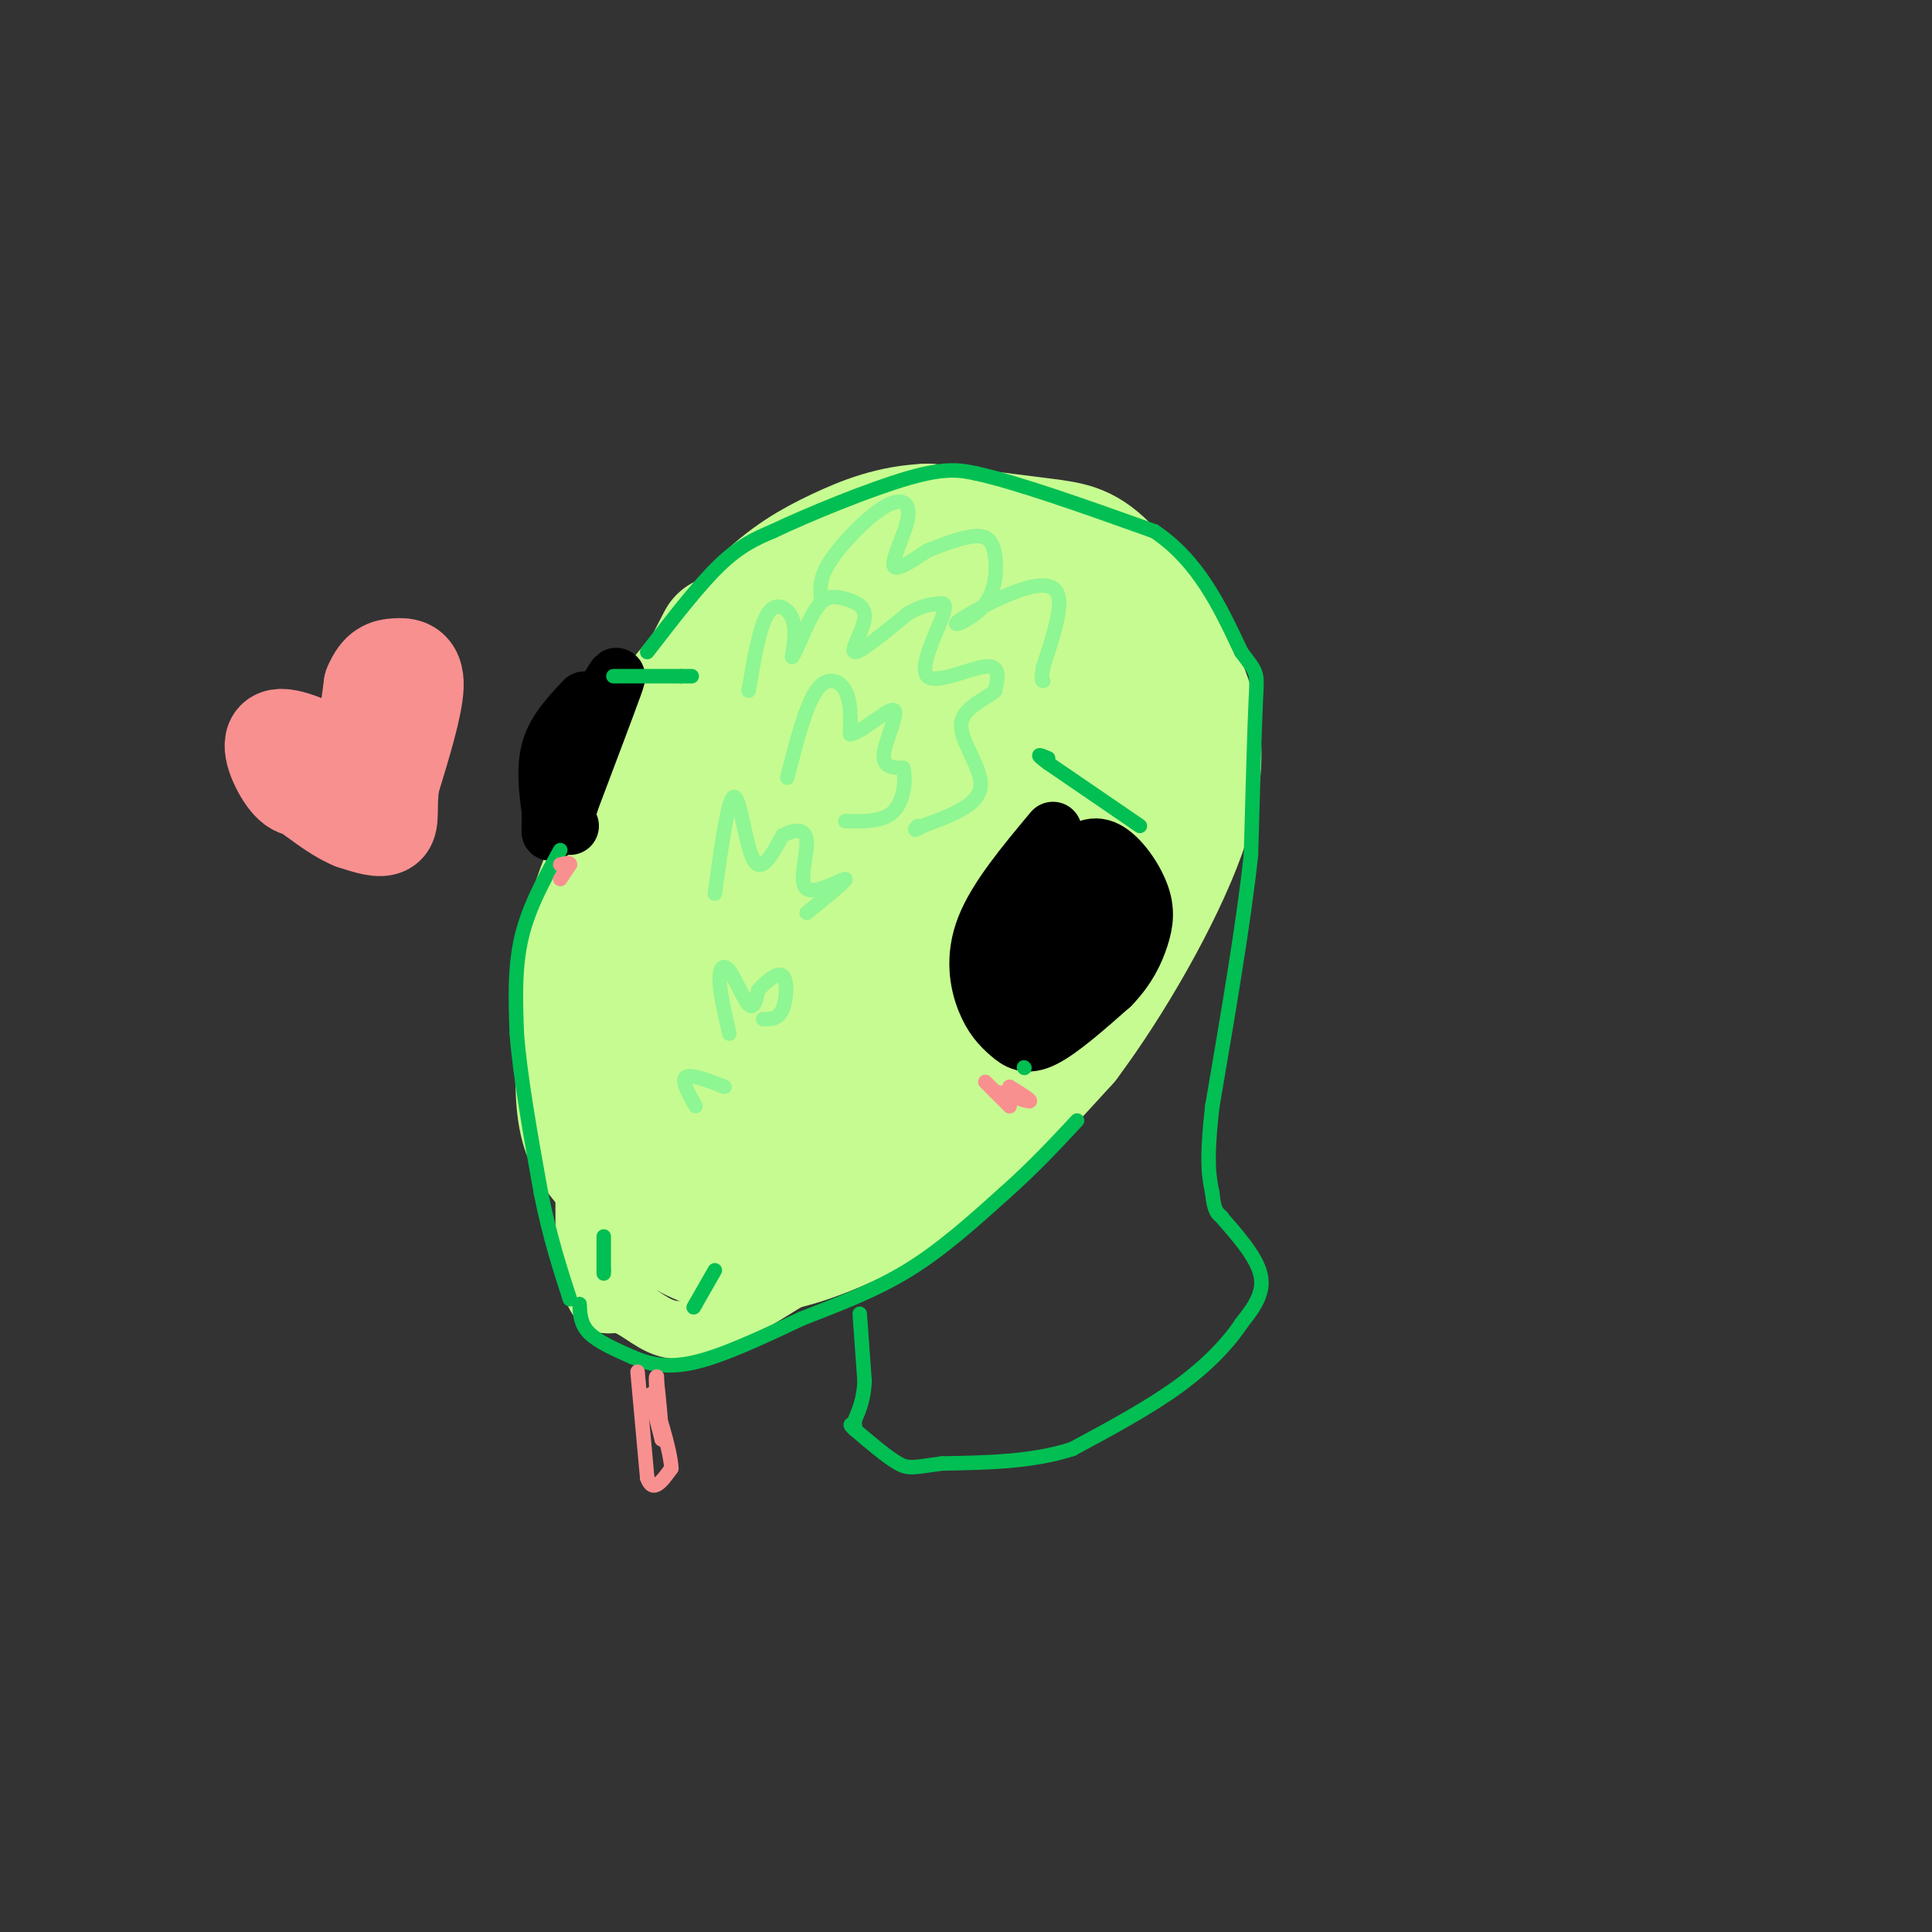 <svg viewBox='0 0 400 400' version='1.1' xmlns='http://www.w3.org/2000/svg' xmlns:xlink='http://www.w3.org/1999/xlink'><rect x="0" y="0" width="400" height="400" fill="#333333" stroke="none"/><g fill='none' stroke='rgb(198,251,145)' stroke-width='28' stroke-linecap='round' stroke-linejoin='round'><path d='M150,133c-9.601,18.476 -19.202,36.952 -24,49c-4.798,12.048 -4.792,17.667 -5,25c-0.208,7.333 -0.631,16.381 0,22c0.631,5.619 2.315,7.810 4,10'/><path d='M125,239c4.029,5.298 12.100,13.544 20,17c7.900,3.456 15.627,2.123 24,-1c8.373,-3.123 17.392,-8.035 26,-15c8.608,-6.965 16.804,-15.982 25,-25'/><path d='M220,215c9.095,-12.137 19.332,-29.979 24,-43c4.668,-13.021 3.767,-21.222 0,-30c-3.767,-8.778 -10.399,-18.132 -15,-23c-4.601,-4.868 -7.172,-5.248 -13,-6c-5.828,-0.752 -14.914,-1.876 -24,-3'/><path d='M192,110c-7.048,0.280 -12.668,2.480 -18,5c-5.332,2.520 -10.376,5.360 -16,11c-5.624,5.640 -11.827,14.079 -16,19c-4.173,4.921 -6.316,6.325 -8,19c-1.684,12.675 -2.910,36.621 -1,51c1.910,14.379 6.955,19.189 12,24'/><path d='M145,239c3.738,4.283 7.084,2.991 10,4c2.916,1.009 5.401,4.320 14,-3c8.599,-7.320 23.311,-25.272 30,-34c6.689,-8.728 5.354,-8.231 6,-17c0.646,-8.769 3.272,-26.805 4,-37c0.728,-10.195 -0.444,-12.548 -2,-15c-1.556,-2.452 -3.498,-5.004 -7,-6c-3.502,-0.996 -8.564,-0.436 -12,0c-3.436,0.436 -5.247,0.750 -11,5c-5.753,4.250 -15.449,12.438 -21,21c-5.551,8.562 -6.956,17.497 -8,23c-1.044,5.503 -1.727,7.572 0,14c1.727,6.428 5.863,17.214 10,28'/><path d='M158,222c3.984,5.161 8.943,4.065 12,3c3.057,-1.065 4.212,-2.098 8,-7c3.788,-4.902 10.208,-13.674 16,-27c5.792,-13.326 10.957,-31.206 12,-39c1.043,-7.794 -2.035,-5.500 -6,-3c-3.965,2.500 -8.815,5.208 -13,12c-4.185,6.792 -7.704,17.668 -9,24c-1.296,6.332 -0.368,8.120 4,-1c4.368,-9.120 12.176,-29.148 11,-35c-1.176,-5.852 -11.336,2.471 -17,8c-5.664,5.529 -6.832,8.265 -8,11'/><path d='M168,168c-1.721,3.104 -2.024,5.365 -1,7c1.024,1.635 3.373,2.645 9,-4c5.627,-6.645 14.531,-20.945 12,-17c-2.531,3.945 -16.498,26.135 -23,37c-6.502,10.865 -5.541,10.406 0,3c5.541,-7.406 15.660,-21.758 17,-22c1.340,-0.242 -6.101,13.627 -10,24c-3.899,10.373 -4.257,17.249 -3,19c1.257,1.751 4.128,-1.625 7,-5'/><path d='M176,210c9.333,-12.667 29.167,-41.833 49,-71'/></g>
<g fill='none' stroke='rgb(198,251,145)' stroke-width='12' stroke-linecap='round' stroke-linejoin='round'><path d='M121,159c0.000,0.000 0.000,96.000 0,96'/><path d='M121,255c1.131,17.929 3.958,14.750 7,15c3.042,0.250 6.298,3.929 10,5c3.702,1.071 7.851,-0.464 12,-2'/><path d='M150,273c9.512,-5.040 27.292,-16.640 38,-24c10.708,-7.360 14.344,-10.482 21,-20c6.656,-9.518 16.330,-25.434 21,-35c4.670,-9.566 4.335,-12.783 4,-16'/><path d='M234,178c1.187,-5.651 2.154,-11.779 3,-15c0.846,-3.221 1.569,-3.534 -3,-1c-4.569,2.534 -14.431,7.916 -21,16c-6.569,8.084 -9.846,18.869 -9,21c0.846,2.131 5.813,-4.391 11,-14c5.187,-9.609 10.593,-22.304 16,-35'/><path d='M231,150c-0.183,6.369 -8.640,39.791 -8,44c0.640,4.209 10.379,-20.794 14,-33c3.621,-12.206 1.125,-11.613 -2,-12c-3.125,-0.387 -6.879,-1.753 -15,4c-8.121,5.753 -20.610,18.626 -26,24c-5.390,5.374 -3.683,3.250 -4,0c-0.317,-3.250 -2.659,-7.625 -5,-12'/><path d='M185,165c-1.583,-4.529 -3.041,-9.852 -5,-13c-1.959,-3.148 -4.420,-4.120 -6,-5c-1.580,-0.880 -2.279,-1.669 -5,-1c-2.721,0.669 -7.463,2.795 -13,8c-5.537,5.205 -11.868,13.487 -17,28c-5.132,14.513 -9.066,35.256 -13,56'/><path d='M126,238c-1.333,13.667 1.833,19.833 5,26'/></g>
<g fill='none' stroke='rgb(0,0,0)' stroke-width='12' stroke-linecap='round' stroke-linejoin='round'><path d='M218,172c-5.799,6.941 -11.598,13.882 -14,20c-2.402,6.118 -1.407,11.413 0,15c1.407,3.587 3.225,5.466 5,7c1.775,1.534 3.507,2.724 7,1c3.493,-1.724 8.746,-6.362 14,-11'/><path d='M230,204c3.439,-3.568 5.035,-6.989 6,-10c0.965,-3.011 1.297,-5.611 0,-9c-1.297,-3.389 -4.224,-7.568 -7,-9c-2.776,-1.432 -5.401,-0.116 -9,4c-3.599,4.116 -8.171,11.033 -9,16c-0.829,4.967 2.086,7.983 5,11'/><path d='M216,207c3.637,-1.892 10.228,-12.123 13,-17c2.772,-4.877 1.724,-4.398 0,-6c-1.724,-1.602 -4.125,-5.283 -7,-6c-2.875,-0.717 -6.224,1.529 -8,3c-1.776,1.471 -1.978,2.165 -2,5c-0.022,2.835 0.137,7.810 2,10c1.863,2.190 5.432,1.595 9,1'/><path d='M223,197c1.862,-1.782 2.015,-6.737 2,-10c-0.015,-3.263 -0.200,-4.833 -2,-2c-1.800,2.833 -5.215,10.071 -5,11c0.215,0.929 4.062,-4.449 5,-7c0.938,-2.551 -1.031,-2.276 -3,-2'/><path d='M121,145c-2.917,3.083 -5.833,6.167 -7,10c-1.167,3.833 -0.583,8.417 0,13'/><path d='M114,168c-0.012,3.512 -0.042,5.792 0,3c0.042,-2.792 0.155,-10.655 2,-16c1.845,-5.345 5.423,-8.173 9,-11'/><path d='M125,144c2.244,-3.222 3.356,-5.778 2,-2c-1.356,3.778 -5.178,13.889 -9,24'/><path d='M118,166c-1.500,4.833 -0.750,4.917 0,5'/></g>
<g fill='none' stroke='rgb(1,191,83)' stroke-width='3' stroke-linecap='round' stroke-linejoin='round'><path d='M116,176c-3.250,5.833 -6.500,11.667 -8,18c-1.500,6.333 -1.250,13.167 -1,20'/><path d='M107,214c0.667,8.833 2.833,20.917 5,33'/><path d='M112,247c1.833,9.167 3.917,15.583 6,22'/><path d='M134,135c5.333,-6.917 10.667,-13.833 15,-18c4.333,-4.167 7.667,-5.583 11,-7'/><path d='M160,110c7.311,-3.489 20.089,-8.711 28,-11c7.911,-2.289 10.956,-1.644 14,-1'/><path d='M202,98c8.500,1.833 22.750,6.917 37,12'/><path d='M239,110c9.167,6.167 13.583,15.583 18,25'/><path d='M257,135c3.511,4.689 3.289,3.911 3,10c-0.289,6.089 -0.644,19.044 -1,32'/><path d='M259,177c-1.500,14.000 -4.750,33.000 -8,52'/><path d='M251,229c-1.333,11.667 -0.667,14.833 0,18'/><path d='M251,247c0.333,3.833 1.167,4.417 2,5'/><path d='M120,270c0.083,2.083 0.167,4.167 2,6c1.833,1.833 5.417,3.417 9,5'/><path d='M131,281c3.311,1.400 7.089,2.400 13,1c5.911,-1.400 13.956,-5.200 22,-9'/><path d='M166,273c7.422,-2.911 14.978,-5.689 22,-10c7.022,-4.311 13.511,-10.156 20,-16'/><path d='M208,247c5.833,-5.167 10.417,-10.083 15,-15'/><path d='M178,272c0.000,0.000 1.000,14.000 1,14'/><path d='M179,286c-0.167,3.667 -1.083,5.833 -2,8'/><path d='M252,251c4.083,4.583 8.167,9.167 9,13c0.833,3.833 -1.583,6.917 -4,10'/><path d='M257,274c-2.533,3.867 -6.867,8.533 -13,13c-6.133,4.467 -14.067,8.733 -22,13'/><path d='M222,300c-8.167,2.667 -17.583,2.833 -27,3'/><path d='M195,303c-5.800,0.778 -6.800,1.222 -9,0c-2.200,-1.222 -5.600,-4.111 -9,-7'/><path d='M177,296c-1.500,-1.333 -0.750,-1.167 0,-1'/><path d='M125,256c0.000,0.000 0.000,7.000 0,7'/><path d='M125,263c0.000,1.167 0.000,0.583 0,0'/><path d='M148,263c0.000,0.000 -4.000,7.000 -4,7'/><path d='M144,270c-0.667,1.167 -0.333,0.583 0,0'/><path d='M236,171c0.000,0.000 -19.000,-13.000 -19,-13'/><path d='M217,158c-3.167,-2.333 -1.583,-1.667 0,-1'/><path d='M212,221c0.000,0.000 0.100,0.100 0.1,0.1'/><path d='M127,140c0.000,0.000 14.000,0.000 14,0'/><path d='M141,140c2.667,0.000 2.333,0.000 2,0'/></g>
<g fill='none' stroke='rgb(142,246,147)' stroke-width='3' stroke-linecap='round' stroke-linejoin='round'><path d='M163,161c1.889,-7.400 3.778,-14.800 6,-18c2.222,-3.200 4.778,-2.200 6,0c1.222,2.200 1.111,5.600 1,9'/><path d='M176,152c2.357,-0.238 7.750,-5.333 9,-5c1.250,0.333 -1.643,6.095 -2,9c-0.357,2.905 1.821,2.952 4,3'/><path d='M187,159c0.622,2.378 0.178,6.822 -2,9c-2.178,2.178 -6.089,2.089 -10,2'/><path d='M155,143c1.133,-6.689 2.267,-13.378 4,-16c1.733,-2.622 4.067,-1.178 5,1c0.933,2.178 0.467,5.089 0,8'/><path d='M164,136c0.851,-0.878 2.979,-7.072 5,-10c2.021,-2.928 3.933,-2.589 6,-2c2.067,0.589 4.287,1.428 4,4c-0.287,2.572 -3.082,6.878 -2,7c1.082,0.122 6.041,-3.939 11,-8'/><path d='M188,127c2.902,-1.665 4.656,-1.827 6,-2c1.344,-0.173 2.278,-0.356 1,3c-1.278,3.356 -4.767,10.250 -3,12c1.767,1.750 8.791,-1.643 12,-2c3.209,-0.357 2.605,2.321 2,5'/><path d='M206,143c-1.655,1.679 -6.792,3.375 -7,7c-0.208,3.625 4.512,9.179 4,13c-0.512,3.821 -6.256,5.911 -12,8'/><path d='M191,171c-2.167,1.333 -1.583,0.667 -1,0'/><path d='M170,124c-0.214,-2.159 -0.427,-4.319 2,-8c2.427,-3.681 7.496,-8.884 11,-11c3.504,-2.116 5.443,-1.147 5,2c-0.443,3.147 -3.270,8.470 -3,10c0.270,1.530 3.635,-0.735 7,-3'/><path d='M192,114c3.108,-1.247 7.379,-2.865 10,-3c2.621,-0.135 3.592,1.214 4,4c0.408,2.786 0.253,7.009 -2,10c-2.253,2.991 -6.604,4.750 -6,4c0.604,-0.750 6.163,-4.010 11,-6c4.837,-1.990 8.954,-2.712 10,0c1.046,2.712 -0.977,8.856 -3,15'/><path d='M216,138c-0.500,3.000 -0.250,3.000 0,3'/><path d='M148,185c1.378,-10.000 2.756,-20.000 4,-20c1.244,0.000 2.356,10.000 4,13c1.644,3.000 3.822,-1.000 6,-5'/><path d='M162,173c2.214,-1.207 4.748,-1.726 5,1c0.252,2.726 -1.778,8.695 0,10c1.778,1.305 7.365,-2.056 8,-2c0.635,0.056 -3.683,3.528 -8,7'/><path d='M151,214c-0.964,-4.196 -1.929,-8.393 -2,-11c-0.071,-2.607 0.750,-3.625 2,-2c1.250,1.625 2.929,5.893 4,7c1.071,1.107 1.536,-0.946 2,-3'/><path d='M157,205c1.393,-1.536 3.875,-3.875 5,-3c1.125,0.875 0.893,4.964 0,7c-0.893,2.036 -2.446,2.018 -4,2'/><path d='M144,229c-1.500,-2.667 -3.000,-5.333 -2,-6c1.000,-0.667 4.500,0.667 8,2'/></g>
<g fill='none' stroke='rgb(249,144,144)' stroke-width='3' stroke-linecap='round' stroke-linejoin='round'><path d='M204,224c2.333,2.333 4.667,4.667 5,5c0.333,0.333 -1.333,-1.333 -3,-3'/><path d='M206,226c1.267,0.111 5.933,1.889 7,2c1.067,0.111 -1.467,-1.444 -4,-3'/><path d='M116,182c0.000,0.000 2.000,-3.000 2,-3'/><path d='M118,179c0.000,-0.500 -1.000,-0.250 -2,0'/><path d='M132,284c0.000,0.000 2.000,22.000 2,22'/><path d='M134,306c1.167,3.333 3.083,0.667 5,-2'/><path d='M139,304c-0.200,-4.044 -3.200,-13.156 -4,-15c-0.800,-1.844 0.600,3.578 2,9'/><path d='M137,298c0.089,-1.444 -0.689,-9.556 -1,-12c-0.311,-2.444 -0.156,0.778 0,4'/><path d='M136,290c0.000,-0.167 0.000,-2.583 0,-5'/></g>
<g fill='none' stroke='rgb(249,144,144)' stroke-width='20' stroke-linecap='round' stroke-linejoin='round'><path d='M70,157c-5.711,-2.689 -11.422,-5.378 -13,-4c-1.578,1.378 0.978,6.822 3,9c2.022,2.178 3.511,1.089 5,0'/><path d='M65,162c2.378,0.089 5.822,0.311 8,-3c2.178,-3.311 3.089,-10.156 4,-17'/><path d='M77,142c1.452,-3.536 3.083,-3.875 5,-4c1.917,-0.125 4.119,-0.036 4,4c-0.119,4.036 -2.560,12.018 -5,20'/><path d='M81,162c-0.689,5.156 0.089,8.044 -1,9c-1.089,0.956 -4.044,-0.022 -7,-1'/><path d='M73,170c-2.500,-1.000 -5.250,-3.000 -8,-5'/></g>
</svg>